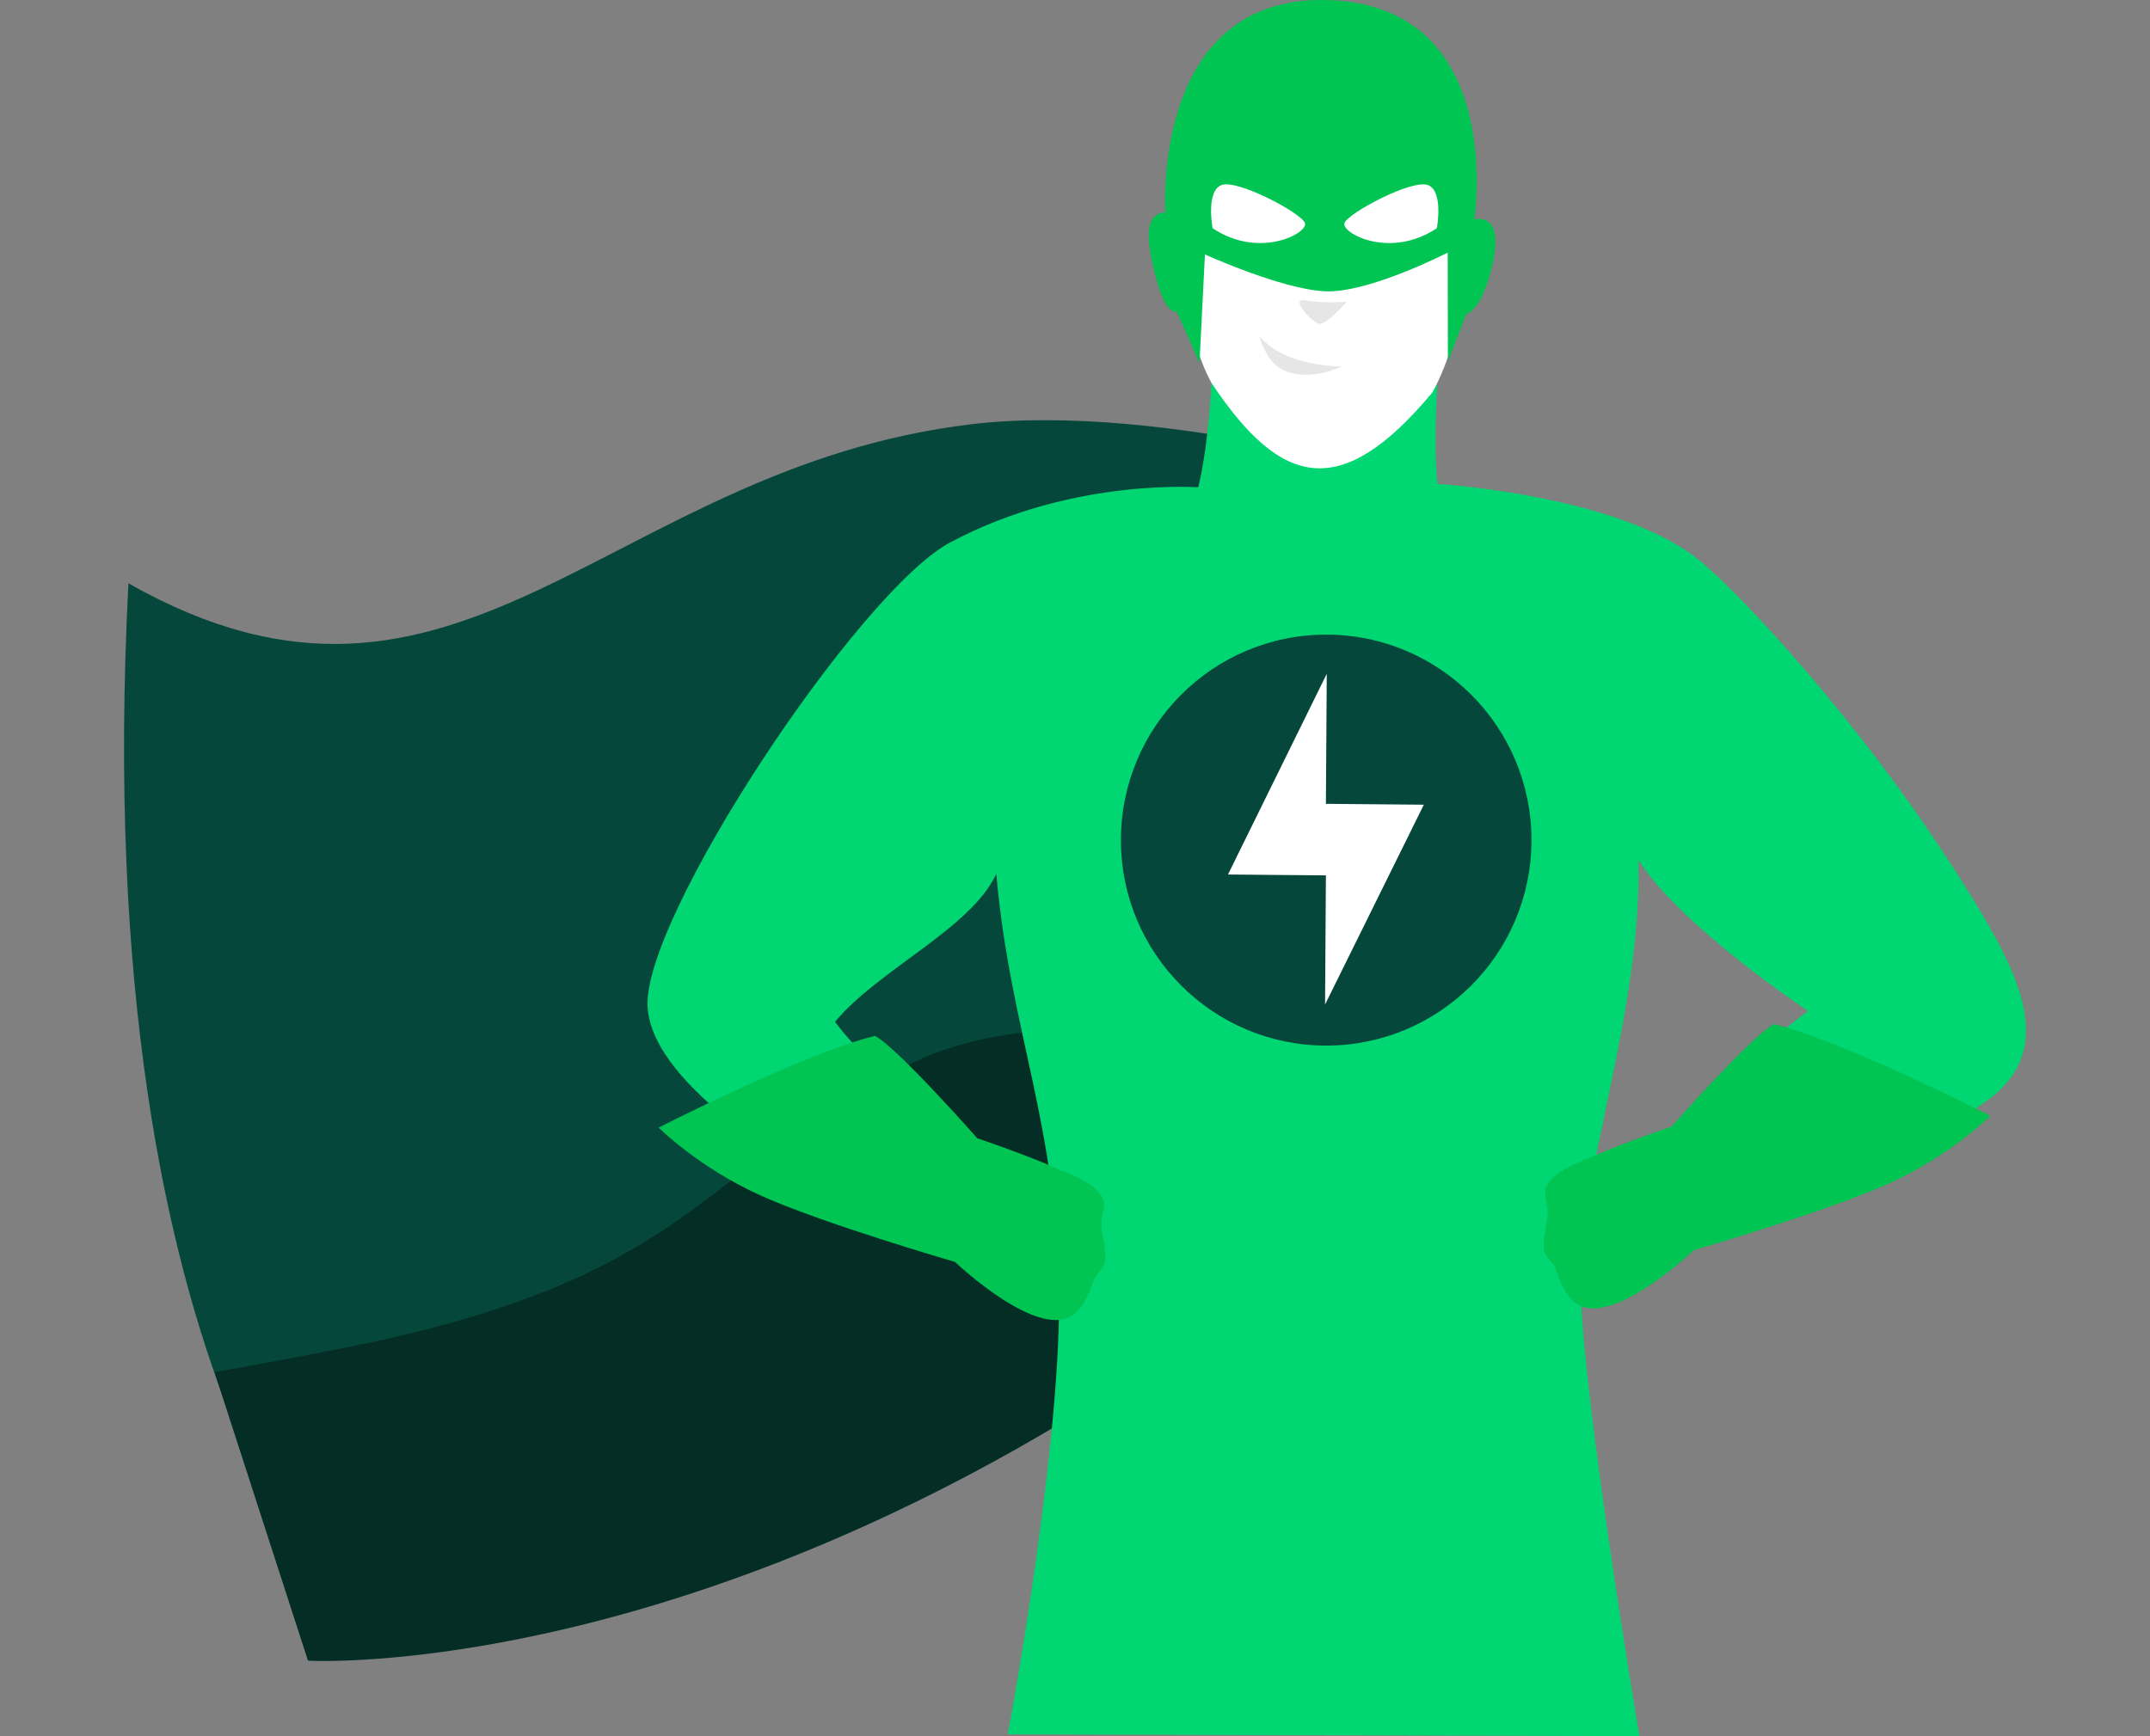 <svg width="520" height="420" viewBox=" -30 0 520 420" fill="none" xmlns="http://www.w3.org/2000/svg">
<rect x="-30" y="0" width="520" height="420" fill="#808080" stroke="none"/>
<defs>
  <clipPath id="clip0_2203_282">
    <rect width="460" height="419.989" fill="white" transform="matrix(-1 0 0 1 460 0)"/>
  </clipPath>
  <filter id="glow" x="-50%" y="-50%" width="200%" height="200%">
    <feGaussianBlur stdDeviation="10" result="blur"/>
    <feComposite in="SourceGraphic" in2="blur" operator="over"/>
  </filter>
</defs>
<g clip-path="url(#clip0_2203_282)">
  <!-- Grouped cape with coordinated wind animation -->
  <g>
    <!-- Main cape path -->
    <path d="M316.096 116.941C316.096 116.941 251.43 97.091 205.06 102.614C116.908 113.058 81.134 186.496 1.066 141.11C-9.202 337.583 58.086 396.585 58.086 396.585C58.086 396.585 87.962 363.338 144.982 367.986C202.002 372.689 345.862 238.39 345.862 238.39L316.096 116.941Z" fill="#06473C">
      <animateTransform attributeName="transform"
                        type="translate"
                        additive="sum"
                        values="0,0; 6,-3; 0,0; -4,2; 0,0"
                
                        dur="4s"
                        repeatCount="indefinite"/>
    </path>
    
    <!-- Dark green cape part -->
    <path d="M320.411 273.003C320.411 273.003 242.691 232.484 190.805 257.036C138.919 281.588 140.229 309.094 51.969 326.318C30.45 330.529 21.875 331.896 21.875 331.896L44.486 401.725C44.486 401.78 174.638 409.107 320.411 273.003Z" fill="#032D25">
      <animateTransform attributeName="transform"
                        type="translate"
                        additive="sum"
                        values="0,0; 6,-3; 0,0; -4,2; 0,0"
                        dur="4s"
                        repeatCount="indefinite"/>
    </path>
  </g>
  
  <path d="M317.625 93.099C317.625 93.099 315.878 119.948 319.537 124.268C294.959 132.306 277.045 131.486 258.038 123.393C262.08 114.207 263.063 91.787 263.063 91.787L317.625 93.099Z" fill="#00D672"/>
  <path d="M254.051 54.384C253.341 44.049 254.051 34.425 255.744 28.902C259.458 16.708 270.927 1.343 291.409 3.147C300.748 3.967 315.495 5.663 322.322 25.457C324.452 31.691 325.872 41.807 325.927 53.455C326.8 53.564 324.67 80.249 316.423 94.959C294.467 121.261 279.994 118.144 263.063 92.716C256.672 81.343 254.597 59.36 254.051 54.384Z" fill="white"/>
  <path d="M366.507 419.989C366.507 419.989 352.416 336.325 352.252 310.023C352.088 282.901 366.999 245.498 366.289 208.096C376.775 224.391 407.306 244.569 407.306 244.569C395.891 252.935 374.372 272.511 374.372 272.511L377.157 301.493C377.157 301.493 416.099 290.283 450.016 266.66C468.75 253.646 457.827 234.343 444.118 212.58C420.578 175.232 390.484 143.079 380.653 135.259C360.609 119.347 316.096 116.941 316.096 116.941C316.096 116.941 303.807 124.323 287.149 123.831C270.491 123.339 261.643 117.98 261.643 117.98C261.643 117.98 230.183 115.027 199.816 131.213C177.806 142.915 125.101 222.313 126.63 243.748C127.613 257.474 145.691 276.503 203.913 305.867C218.605 292.634 213.361 283.065 213.361 283.065C213.361 283.065 183.868 263.27 171.962 247.193C182.339 234.617 205.005 224.5 210.958 211.377C214.345 249.709 225.814 272.074 226.142 313.742C226.415 351.91 213.744 419.551 213.744 419.551L366.507 419.989Z" fill="#00D672"/>
  <path d="M320.192 87.412L320.138 61.11C320.138 61.11 300.912 71.008 290.371 70.461C279.83 69.914 261.424 61.548 261.424 61.548L260.114 87.85L254.652 75.437C254.652 75.437 253.068 75.765 251.539 72.703C249.955 69.531 248.371 62.915 247.934 58.923C247.06 50.721 251.867 51.431 251.867 51.431C251.867 51.431 248.262 -1.446 291.409 0.03C334.556 1.507 326.582 53.072 326.582 53.072C326.582 53.072 333.846 50.994 331.061 63.571C328.494 75.328 324.616 75.984 324.616 75.984L320.192 87.412Z" fill="#00C552"/>
  <path d="M295.723 73.031C295.723 73.031 289.661 73.414 285.674 72.648C281.686 71.883 287.64 78.499 289.333 78.335C291.19 78.171 295.723 73.031 295.723 73.031Z" fill="#E6E6E6"/>
  <path d="M294.468 88.67C294.468 88.67 280.758 88.78 274.641 81.343C274.641 81.343 275.952 87.631 280.758 89.709C286.985 92.334 294.468 88.67 294.468 88.67Z" fill="#E6E6E6"/>
  <path d="M304.955 52.471C304.02 52.471 303.261 51.712 303.261 50.775C303.261 49.839 304.02 49.08 304.955 49.08C305.89 49.08 306.648 49.839 306.648 50.775C306.648 51.712 305.89 52.471 304.955 52.471Z" fill="#06473C"/>
  <path d="M274.423 52.689C273.488 52.689 272.73 51.93 272.73 50.994C272.73 50.058 273.488 49.299 274.423 49.299C275.358 49.299 276.116 50.058 276.116 50.994C276.116 51.93 275.358 52.689 274.423 52.689Z" fill="#06473C"/>
  <path d="M290.754 252.935C263.335 252.935 241.107 230.681 241.107 203.229C241.107 175.777 263.335 153.523 290.754 153.523C318.173 153.523 340.4 175.777 340.4 203.229C340.4 230.681 318.173 252.935 290.754 252.935Z" fill="#06473C"/>
  <path d="M350.505 314.726C348.484 312.812 347.446 310.406 346.19 306.906C345.589 305.211 343.623 304.063 343.405 302.204C343.077 299.251 344.224 296.298 344.333 293.454C344.442 291.322 343.296 289.299 343.842 287.494C345.152 283.338 352.635 280.932 355.147 279.784C363.067 276.284 374.318 272.511 374.318 272.511C374.318 272.511 393.488 250.748 399.059 247.74C416.318 251.951 451.382 269.941 451.382 269.941C451.382 269.941 441.824 279.51 426.859 286.291C411.894 293.072 379.67 302.422 379.67 302.422C379.67 302.422 358.697 322.491 350.505 314.726Z" fill="#00C552"/>
  <path d="M230.184 317.569C232.205 315.655 233.242 313.249 234.499 309.75C235.099 308.054 237.066 306.906 237.284 305.047C237.612 302.094 236.465 299.141 236.355 296.298C236.246 294.165 237.393 292.142 236.847 290.337C235.536 286.182 228.054 283.776 225.541 282.627C217.622 279.128 206.371 275.355 206.371 275.355C206.371 275.355 187.2 253.591 181.629 250.584C164.37 254.794 129.306 272.785 129.306 272.785C129.306 272.785 138.864 282.354 153.829 289.134C168.74 295.915 200.964 305.266 200.964 305.266C200.964 305.266 221.991 325.279 230.184 317.569Z" fill="#00C552"/>
  
  <!-- Lightning bolt with heartbeat animation -->
  <g transform="translate(290.5, 203)">
    <path d="M-23.5 8.549L0.185 8.76L-0.021 40L23.87 -8.338L0.185 -8.549L0.391 -40L-23.5 8.549Z" fill="white">
      <animateTransform attributeName="transform"
                        type="scale"
                        additive="sum"
                        dur="1s"
                        values="1;1.1;1;0.95;1"
                        keyTimes="0;0.15;0.3;0.45;1"
                        repeatCount="indefinite"/>
    </path>
  </g>
  
  <path d="M317.516 55.205C317.516 55.205 319.209 46.182 315.331 44.76C311.453 43.339 296.051 51.541 295.177 53.947C294.303 56.353 306.155 62.806 317.516 55.205Z" fill="white"/>
  <path d="M263.28 55.205C263.28 55.205 261.587 46.182 265.465 44.76C269.343 43.339 284.745 51.541 285.619 53.947C286.493 56.353 274.641 62.806 263.28 55.205Z" fill="white"/>
</g>
</svg>

